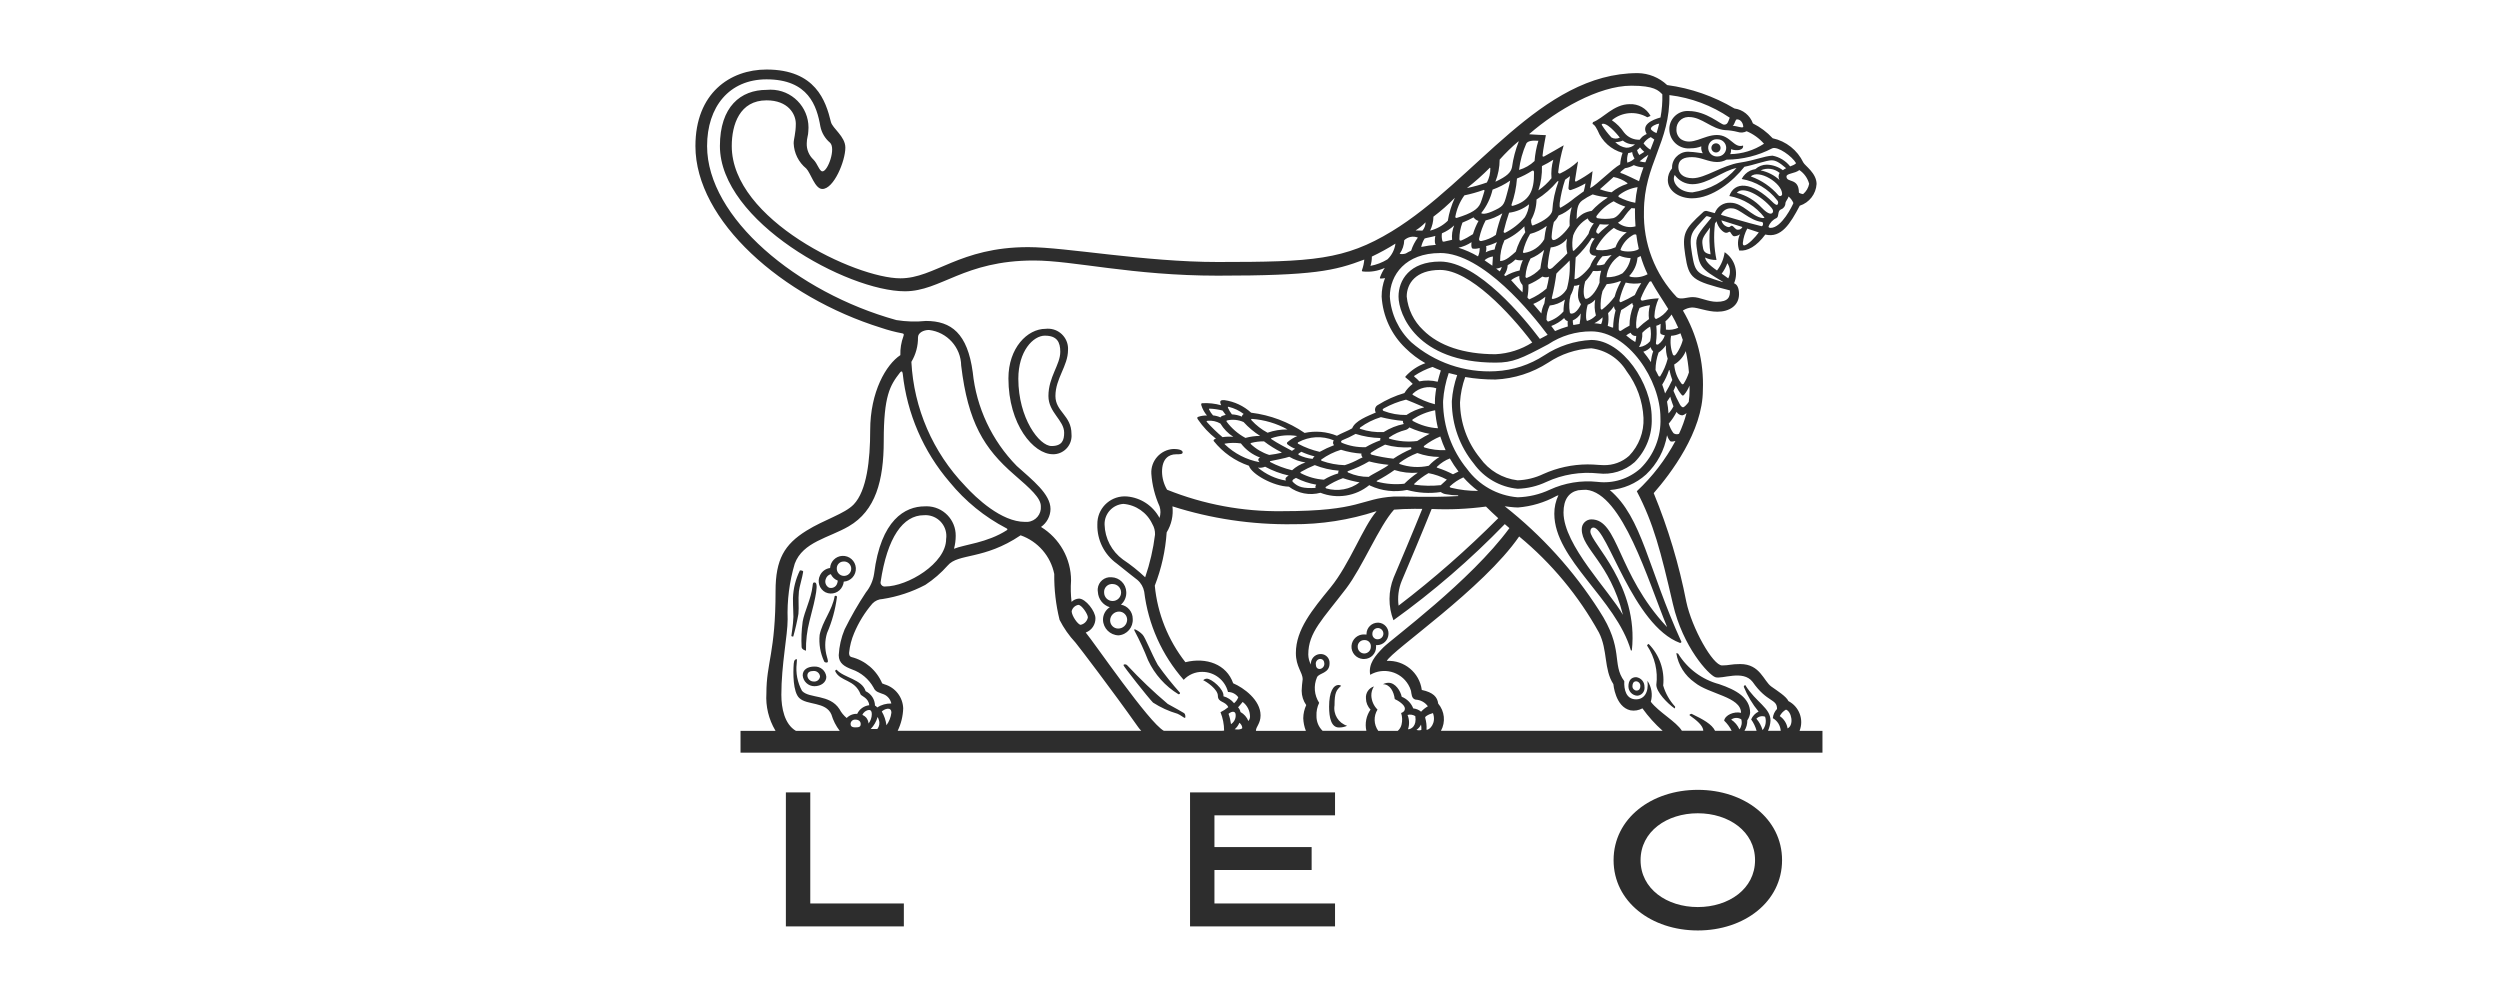 <svg xmlns="http://www.w3.org/2000/svg" id="Capa_1" viewBox="0 0 850.39 340.16"><defs><style>      .st0 {        fill: #2d2d2d;      }    </style></defs><path class="st0" d="M612.14,248.59c1.51-3.85-.13-8.21-3.8-10.11-.66-1.55-3.92-3.6-5.79-4.93-2.65-1.87-3.8-7.67-10.58-7.67-3.25,0-3.68.47-6.2.47-3.16,0-10.29-12.79-12.16-21.63-2.46-12.66-6.18-25.05-11.09-36.98,5.69-6.51,16.72-20.94,16.72-35.07.39-9.48-1.97-18.87-6.79-27.04.93-.62,2-.97,3.11-1.04,2.02,0,5.17,1.44,8.62,1.44,4.06,0,7.36-2.07,7.36-5.97,0-2.01-.59-3.31-1.68-3.7,1.59-3.84.25-8.27-3.21-10.58-.3,2.27-1.2,4.42-2.6,6.23-2.92-2.02-3.83-3.23-4.06-4.42,1.21.6,2.54.88,3.89.83-.85-4.07-1.02-8.26-.52-12.39l.52-.77c.5,2.23,2.36,3.93,3.25,3.93.7,0,.86-.36,1.22-.36s.79,1.53,1.56,1.53c.71-.02,1.39-.26,1.96-.68-.81,1.74-.9,3.72-.25,5.53,2.81.32,5.93-1.47,8.86-5.43,5.46,1.32,8.49-3.71,11.72-9.81,3.25-1.05,5.52-3.98,5.72-7.38,0-3.7-3.96-6.21-4.51-7.32-2.02-4.21-5.86-7.25-10.42-8.24-1.92-2.08-4.2-3.79-6.73-5.05-.98-2.74-3.4-4.7-6.28-5.08-7.01-4.17-14.8-6.88-22.89-7.97-2.71-2.56-6.28-4.01-10-4.06-33.08,0-55.18,36.55-83.68,53.83-16.03,9.72-26.77,10.42-59.19,10.42-24.89,0-51.65-5.06-64.47-5.06-23.41,0-31.77,10.61-43.47,10.61-15.13,0-57.37-19.87-57.37-44.99,0-7.32,2.7-15.55,11.84-15.55,7.3,0,9.95,4.63,9.95,7.95s-.73,5.17-.73,6.65c.12,3.34,1.68,6.47,4.27,8.58,1.53,1.54,2.95,6.97,5.48,6.97,3.92,0,7.83-9.52,7.83-14.07,0-3.81-4.37-6.52-4.91-8.73-1.73-7.12-5.18-17.83-21.9-17.83-12.41,0-24.19,8.03-24.19,26.03,0,25.36,29.47,51.35,63.26,61.85,2.3.78,4.66,1.4,7.05,1.85.56.1.7.26.44,1-.75,2.05-1.11,4.23-1.04,6.42-4.82,3.17-10.26,12.43-10.26,25.56,0,10.15-1.16,20.59-5.62,25.24-3.06,3.19-10.05,5.16-16.07,8.92-7.49,4.67-10.5,9.75-10.5,20.52,0,21-3.12,24.25-3.12,34.84-.28,4.39.78,8.77,3.02,12.56.03.06.06.11.09.16h-11.91v7.43h368.03v-7.43h-7.78ZM468.81,248.59c-1.53-2.14-1.63-4.99-.24-7.22-1.27-1.25-2.02-2.94-2.1-4.72-.03-1.12.28-2.22.88-3.16-1.76.56-2.89,2.27-2.71,4.1.01,1.41.57,2.76,1.56,3.77-1.46,2.1-1.98,4.72-1.42,7.23h-14.89c-1.37-1.33-2.12-3.17-2.08-5.08-.07-1.53.24-3.06.91-4.44-1.68-2.59-1.95-5.84-.74-8.67.67-1.55,4.28-1.26,4.28-4.73.11-1.65-1.13-3.08-2.78-3.19-.17-.01-.35,0-.52,0-1.83.15-3.19,1.74-3.06,3.57-.56-1.05-.86-2.22-.88-3.41,0-7.56,4.87-11.94,12.86-22.43,5.62-7.38,11.2-21.2,16.31-26.85,1.87-.16,4.2-.28,7.01-.28.89,0,1.75.01,2.6.02-2.93,7.3-7.82,18.87-9.73,23.35-1.87,4.66-1.9,9.85-.08,14.53,13.57-9.75,26.24-20.7,37.87-32.7.58.5,1.11.97,1.58,1.36-13.25,18.03-40,37.66-42.85,40.55-2.86,2.9-5.19,5.64-4.51,9.35,4.52-2.65,10.33-1.14,12.98,3.38.38.64.68,1.33.89,2.04.21,1.07.16,2.7,1.57,3.02,1.67.08,3.21.91,4.18,2.27-.86.49-1.64,1.11-2.31,1.84-.75-.64-1.69-1.03-2.67-1.12-.7-1.81-2.12-3.25-3.92-3.96-.4-1.98-2.15-4.76-4.48-4.76-.66,0-1.31.18-1.9.49,2.35,0,3.7,2.46,4.01,5.05,1.1.47,3.45,1.97,3.45,3.21,0,.76-.37,1.18-1.28,1.54.41,1.27.46,2.64.14,3.94-.19.83-.64,1.58-1.3,2.13h-6.63ZM421.57,245.86c.6.41.97,1.08,1,1.81-.39.5-1.53.57-2.59.39.71-.58,1.26-1.34,1.59-2.2ZM421.13,240.61s1.29-1.43,1.57-1.84c1.57,1.18,2.49,3.02,2.5,4.98,0,.55-.2,1.09-.56,1.5-.52-1.29-1.46-2.37-2.68-3.05-.11-.6-.4-1.16-.83-1.6ZM418.73,246.32c-.15-1.2-.43-2.38-.84-3.51,1.37-1.14,2.43-.81,2.43.37.08,1.26-.53,2.46-1.59,3.14h0ZM427.21,248.56c0-1.38,1.58-2.42,1.58-5.23,0-5.21-5.74-9.4-9.32-10.91-2.23-6.44-9.09-8.94-16.25-7.17-5.88-7.51-9.5-16.54-10.41-26.04,2.26-5.79,3.62-11.9,4.04-18.11,1.63-2.65,2.32-5.77,1.97-8.86,13.21,4.21,27.02,6.26,40.89,6.08,9.66.07,19.27-1.43,28.45-4.43l.03.1c-4.46,5.04-9.1,17.9-15.6,25.85-6.22,7.61-11.79,14.32-11.79,22.29,0,4.72,2.31,6.54,2.31,8.94-.18,1.3-.3,2.61-.34,3.92.01,1.74.55,3.43,1.55,4.85-.64,1.4-.99,2.92-1.01,4.46.05,1.47.35,2.93.89,4.3h-16.94l-.04-.03ZM389.56,196.33h-.06c-2.34-2.21-4.86-4.22-7.54-6.01-3.8-2.78-6.1-7.16-6.23-11.86-.11-3.69,2.71-6.8,6.39-7.06,4.27.34,8.03,2.95,9.84,6.83.65,1.09.98,2.35.93,3.62-.61,4.93-1.73,9.78-3.34,14.48ZM447.57,225.79c-.03-.84.59-1.56,1.43-1.65,1.09,0,1.46.78,1.49,1.62.02.91-.65,1.7-1.56,1.8-.87,0-1.36-.57-1.36-1.77ZM447.54,165.96c-4.21.23-5.97-.25-7.71-1.97-.43-.42-.25-.83,1-1.43,2.17,1.12,4.5,1.9,6.91,2.3-.31.46-.4.85-.2,1.1h0ZM437.39,163.47c-3.51-.59-6.79-2.12-9.51-4.41.83.13,1.68.02,2.45-.31,2.52,1.37,5.23,2.38,8.03,3-1.02.59-1.26.93-.98,1.72h0ZM415.12,144.06c1.1,1.83,2.61,3.38,4.4,4.53-1.22-.11-2.46-.07-3.67.11-1.91-1.61-3.7-3.35-5.37-5.21-.16-.18.05-.33.3-.36,1.51-.15,3.02.18,4.34.93h0ZM411.47,139c1.48.06,2.95.28,4.38.64l1.09,1.5c-.72.16-1.63.35-1.78.84-.8-.37-1.66-.59-2.54-.68-.54-.6-.99-1.27-1.34-2-.09-.19.01-.31.19-.31h0ZM423.01,143.56c1.65,1.81,3.54,3.4,5.62,4.71-1.69.01-3.36.25-4.99.69-2.52-1.36-4.71-3.26-6.42-5.56-.07-.13-.03-.29.09-.37,1.91-.45,3.91-.26,5.7.53h0ZM418.04,138.41c1.82.45,3.53,1.27,5.02,2.41-.35.17-.59.51-.62.9-1.08-.45-2.23-.71-3.4-.77-.53-.67-.97-1.41-1.32-2.19-.14-.4-.07-.44.33-.35h0ZM437.96,151.17c.79.62,1.67,1.12,2.6,1.49-.39.19-.75.43-1.08.7-1.99-1.09-4.96-2.58-7-3.98-.19-.13-.2-.26.04-.34,2.81-.97,5.82-1.21,8.75-.72-1.21.52-2.33,1.22-3.33,2.07-.21.17-.24.49-.06.69.02.03.05.06.08.08h0ZM435.92,153.86v.16c-1.38.32-2.78.56-4.19.73-2.35-.75-4.49-2.02-6.28-3.71-.15-.16-.03-.31.15-.37,1.42-.38,2.89-.56,4.36-.54,1.87,1.43,3.86,2.67,5.96,3.73h0ZM431.17,147.19c-2.05-1.09-3.9-2.53-5.46-4.24-.24-.29-.15-.46.16-.46,4.24.31,8.36,1.53,12.08,3.59-2.31-.03-4.6.34-6.78,1.11h0ZM416.66,150.9c1.8-.31,3.64-.33,5.44-.07,1.68,2.19,3.94,3.86,6.53,4.81-.85.35-.73,1.02-.18,1.58-4.44-.82-8.55-2.93-11.81-6.06-.12-.13-.17-.17,0-.27h0ZM432.05,157.17c-.09-.08-.09-.22-.01-.3,0,0,0,0,.01-.01,0,0,5.71-1.12,6.5-1.49,1.69,1,3.56,1.66,5.51,1.93-1.68.57-3.23,1.47-4.55,2.66-2.59-.62-5.1-1.56-7.46-2.8h0ZM453.8,151.42c-1.69.64-3.33,1.4-4.9,2.28-2.54-.58-4.99-1.49-7.28-2.72-.26-.15-.25-.39,0-.56,3.72-2.02,8.14-2.25,12.05-.65-.31.7-.37,1.14.12,1.65h0ZM488.44,83.28l-.54.07c-1.26.08-2.5.26-3.73.52l-.74.12c.22-1.02.61-1.99,1.17-2.87.92-.29,2.4-.49,3.63-.87-.13.49-.37,2.66.21,3.03ZM489.87,86.06c14.64,0,31.41,20.91,36.57,27.83l-2.64,1.4c-5.2-6.9-21.02-26.32-33.93-26.32-10.45,0-14.15,6.4-14.15,11.87v.07c0,5.82,6.06,22.44,32.98,22.44,5.88,0,8.64-1.28,17.96-6.25,4.33-2.88,9.42-4.4,14.62-4.38,12.45,0,23.53,16.47,23.53,29.46.26,6.41-2.2,12.63-6.77,17.14-4,3.57-9.34,5.24-14.66,4.59-5.56-.59-11.17.34-16.24,2.68-3.43,1.6-7.15,2.47-10.92,2.57-6.86-.57-13.14-4.09-17.2-9.65-5.21-6.38-8.08-14.35-8.15-22.59,0-.19,0-.39.01-.58.22-3.22.86-6.4,1.91-9.45l2.88.71c-.99,2.84-1.61,5.8-1.82,8.8,0,.2,0,.39,0,.59.07,7.55,2.7,14.85,7.47,20.71,3.5,4.87,8.93,7.99,14.9,8.56,3.4-.09,6.75-.89,9.83-2.35,5.5-2.52,11.58-3.51,17.6-2.88,4.49.56,9-.83,12.39-3.83,3.93-3.98,6.03-9.42,5.8-15.01v-.07c0-11.56-9.97-26.48-20.55-26.48-5.7.28-11.22,2.09-15.98,5.23-4.96,3.24-10.68,5.1-16.59,5.4-10.46.58-20.74-2.95-28.65-9.83-4.32-4.08-6.93-9.64-7.31-15.57.03-7.37,5.33-14.79,17.13-14.79h0ZM493.93,81.57s-1.64.38-2.64.6c-.46.1-.61-.06-.64-.19-.25-.85-.3-1.75-.17-2.62,1.54-.64,2.95-1.55,4.17-2.69-.64,1.55-.89,3.23-.71,4.89h0ZM500.56,82.37s-.32,1.91.37,2.2c.8.11,1.62.03,2.38-.22.05.98-.14,1.96-.55,2.85h-.02c-2.1-1.22-4.33-2.21-6.64-2.94,1.6-.34,3.11-.98,4.46-1.89h0ZM496.42,81.34c-.01-1.92.34-3.83,1.04-5.62,1.29-.52,2.55-1.11,3.78-1.78.41.59,1.01,1.02,1.69,1.21-.79,1.43-1.42,2.94-1.9,4.5-1.26.83-2.59,1.56-3.97,2.16-.52.17-.63-.16-.63-.48h0ZM524.5,56.49c1.33-.64,2.62-1.36,3.86-2.15-.58,2.04-.79,4.17-.61,6.29-1.28,1.58-2.78,2.97-4.46,4.13.9-2.66,1.3-5.46,1.21-8.27ZM529.79,61.65c.12.02.24.02.36,0-1.21,3.24-1.93,6.63-2.14,10.08-.33,1.49-2.27,3.24-6.37,4.88-.38.15-.49.09-.59-.16-.2-.53-.28-1.1-.23-1.66,1.18-2.12,1.81-4.5,1.84-6.93,2.7-1.68,5.1-3.77,7.13-6.22ZM534.41,64.61c1.71-.56,3.35-1.31,4.89-2.22-.07.73-.58,2.71-.58,2.71,0,0-.76.5-3.02,2.19-1.51,1.26-3.14,2.39-4.85,3.36-.49,0-.31-.96-.31-1.58.37-2.69.98-5.35,1.84-7.93l1.67-1.23c-.26,1.34-.44,2.69-.53,4.05-.04.35.22.67.57.71.11.01.22,0,.33-.05ZM552,47.8c1.16.96,2.66,1.41,4.16,1.28-.79.79-1.88,1.22-3,1.17-1.42-.2-2.73-.88-3.72-1.91.88.01,1.75-.17,2.56-.53h0ZM548.15,46.77c-1.23-1.31-2.34-2.75-3.29-4.27-.04-.13-.04-.41.45-.41,2.07,0,5.68,4.72,5.68,4.72-.9.46-1.97.45-2.85-.04ZM556,53.91c-.69.67-1.54,1.16-2.47,1.41-.17-1.1-.05-2.22.33-3.26.46-.04.91-.15,1.34-.33.09.78.36,1.53.8,2.18ZM555.76,56.18c1.04.45,2.15.7,3.28.75-.56,1.52-1.07,3.08-1.52,4.71-.17-.05-4.87-2.44-6.16-2.77-.27-.07-.16-.35-.1-.43.09-.12,1.49-1.22,1.49-1.22,1.06-.17,2.08-.52,3.01-1.05h0ZM562.72,47.47c-.42,1.17-.87,2.32-1.33,3.46-.9-.57-1.69-1.3-2.33-2.15.6-.93,1.46-1.67,2.46-2.14.24.14.81.53,1.2.82h0ZM561.55,43.79c0-.82,1.91-1.66,2.83-1.74-.27,1.1-.57,2.17-.9,3.22-.58-.18-1.93-.95-1.93-1.48h0ZM560.7,52.66c-.35.85-.68,1.7-1.02,2.55-.67-.03-1.32-.15-1.96-.35.95-.79,1.94-1.53,2.98-2.21h0ZM559.31,51.66c-.47.31-1.01.6-1.69,1.07-.37-.49-.63-1.06-.76-1.67.39-.24.73-.56.99-.93.44.55.93,1.07,1.46,1.53h0ZM563.41,110.81c.53-.12,1.02-.35,1.46-.67,0,.91-.06,1.67-.13,2.47-.06.75.1.98.44,1.13.36.15.74.26,1.13.33-.39,1.25-1.18,2.34-2.26,3.09-.53.24-.91-.09-.75-.74.26-1.86.29-3.74.1-5.6h0ZM564.19,119.91c.96-.67,1.81-1.5,2.48-2.46-.07,1.55.13,3.1.61,4.57-.55,2.13-1.42,4.16-2.58,6.02-.17.05-.35.02-.5-.08-.33-.71-.69-1.41-1.06-2.1,0-2.03.35-4.05,1.04-5.96h0ZM567.71,125.86h.16c.24,1.15.56,2.28.97,3.39-.73,1.57-1.55,3.1-2.45,4.58-.28-1-.61-2-.98-2.99.97-1.56,1.75-3.23,2.31-4.98h0ZM568.15,134.93c.22,1.03,1.09,3.29,1.09,3.29-.44.88-1.01,1.7-1.69,2.42-.08-1.35-.25-2.7-.5-4.02.27-.45.79-1.18,1.1-1.69h0ZM569,120.5c-.74-2-.94-4.17-.58-6.27,1.11-.07,2.2-.36,3.21-.85.28.72.53,1.45.78,2.23-.41,1.99-2.24,5.31-2.85,5.31-.26.02-.5-.16-.56-.41h0ZM566.68,112.14c.02-.95-.04-1.9-.18-2.84.8-.67,1.51-1.45,2.09-2.32.84,1.46,1.6,2.97,2.27,4.51-1.31.6-2.76.82-4.18.64h0ZM563.39,108.49c-.51,0-.63-.63-.63-.95.09-2.1.59-4.16,1.48-6.06-1.83.07-3.65.32-5.43.76-.3.09-.61-.07-.7-.37-.03-.11-.03-.22,0-.33.78-2.01,1.77-3.92,2.96-5.71l.57-.17c1.83,3.34,3.89,6.26,5.83,9.45-1.01,1.5-2.43,2.68-4.09,3.39h0ZM547,106.51c.77-.71,1.45-1.51,2.04-2.38-.02.52.17,1.02.52,1.41-.51,1.92-.8,3.89-.85,5.88-.11,0-.21,0-.3,0-.5-.21-1.01-.4-1.53-.57.3-1.43.35-2.89.13-4.34h0ZM549.23,100.92c-1.19,1.61-2.58,3.05-4.16,4.29-.45.3-.6-.15-.6-.46-.09-1.94.12-3.88.64-5.75l1.42-2.35c1.6-.11,3.17-.47,4.66-1.06l.15.2c-.92,1.61-1.63,3.33-2.11,5.12h0ZM534.5,106.69c-.25,0-.46-.18-.51-.43-.34-1.91-.26-3.88.24-5.75.57-1.04.98-2.15,1.22-3.3.62.01,1.24-.12,1.81-.37-.31,1.17-.48,2.37-.5,3.58,0,1.11.36,2.19,1.01,3.08,0,0-1.32,3.19-3.28,3.19h0ZM537.7,106.62c-.04,1.2-.17,2.39-.39,3.57-.73.1-1.44.22-2.13.37-.14-.51-.2-1.04-.19-1.57,1.14-.48,2.09-1.32,2.71-2.38h0ZM520.28,101.8h-.17c-.18-.2-.36-.39-.55-.59.27-1.45.38-2.92.35-4.4,1.69-.72,3.29-1.64,4.75-2.74.71.33,1.52.35,2.24.05-.2,1.36-.48,2.71-.84,4.04-1.73,1.5-3.68,2.72-5.78,3.63ZM525.66,100.94l-.34,2.27c-.55,1.07-.89,2.22-1.02,3.41-.85-1.03-1.77-2.11-2.76-3.23,1.49-.61,2.88-1.44,4.13-2.46ZM520.62,87.94c1.71-.7,3.28-1.69,4.64-2.94-.58,2.09-1.01,4.22-1.3,6.37-1.28,1.39-2.85,2.48-4.61,3.17-.24,0-.45-.19-.45-.44,0-.01,0-.03,0-.04.13-2.14.72-4.23,1.72-6.13ZM518.45,86.04c-.42,0-.44-.19-.39-.44.47-2.13,1.29-4.16,2.42-6.03,2.05-.52,3.97-1.45,5.65-2.72-.41,1.49-.69,3.01-.84,4.55-1.45,2.51-3.97,4.22-6.85,4.64ZM533.14,86.16c-1.53,1.69-2.97,2.87-4.29,4.18-.5.49-1.06,1.16-1.76,1.16-.54,0-.63-.66-.63-.99.17-2.14.51-4.26,1.02-6.34,2.19-.21,4.19-1.28,5.57-2.99-.35,1.65-.32,3.35.09,4.98h0ZM527.15,103.93c1.87-.2,3.66-.9,5.18-2.02-.34,1.31-.51,2.66-.49,4.02-1.41,1.63-3.25,2.84-5.31,3.48-.16-.2-.32-.41-.49-.63,0-1.68.37-3.34,1.11-4.85h0ZM532.06,108.19c.22.51.67.89,1.2,1.04-.03.6-.02,1.21.05,1.81-1.48.43-2.94.95-4.35,1.57-.37-.5-.8-1.08-1.29-1.72,1.62-.61,3.11-1.52,4.38-2.69h0ZM532.98,98.22c-.98,1.79-2.69,3.06-4.69,3.47-.22,0-.44.02-.44-.32.67-2.74,1.19-5.51,1.56-8.3.95-1.1,3.39-3.2,4.5-4.46.23,3.23-.08,6.48-.93,9.61h0ZM535.16,79.99c.93-2.41,2.67-4.43,4.93-5.7.3.92,1.11,1.58,2.07,1.68-.86,1.05-1.49,2.28-1.83,3.6-1.4,2.06-3.03,3.95-4.86,5.64-.24.21-.45.07-.48-.11-.27-1.7-.21-3.43.16-5.11h0ZM535.73,94.94h-.16l.4-7.34c2.13-1.99,3.99-4.24,5.53-6.71.28.19.62.27.96.21-.97,1.18-1.58,2.61-1.76,4.12,0,1.27.91,1.74,2.3,1.84-.93,1.04-1.65,2.25-2.12,3.57-1.43,2-3.97,4.26-5.15,4.32h0ZM550.89,86.99c1.2.49,2.48.77,3.78.81-.35,1.99-1.33,3.81-2.8,5.2-1.65.92-3.52,1.36-5.41,1.3.27-2.99,1.91-5.69,4.43-7.31h0ZM545.71,89.89c-.84.31-1.75.41-2.64.3.48-1.13,1.16-2.15,2.03-3.02,1.05-.03,2.1-.17,3.12-.42-.96.94-1.81,2-2.52,3.15h0ZM551.21,84.94c.83-2.24,2.47-4.09,4.6-5.18.5-.08.66-.03.8.14.2,1.61.48,3.21.84,4.8-1.68,1.3-6.24.88-6.24.24h0ZM556.15,72.39c-.02.65,0,1.3.03,1.95.04.92.09,1.8.15,2.66-2.07.58-4.3.12-5.98-1.23.98-.59,1.8-1.41,2.39-2.39.65-.93,1.39-1.79,2.21-2.58l1.21.09c0,.34-.02.67-.02,1.02,0,.16.01.32.01.48h0ZM556.25,68.98c-1.94-.35-3.82-1.01-5.57-1.93-.32-.23-.16-.49.1-.72,1.82-1.42,3.97-2.33,6.25-2.67-.38,1.75-.64,3.53-.78,5.32h0ZM552.88,70.28c-1.26,1.26-2.41,3.41-4.08,3.92-1.79.34-3.63.34-5.42.02-.27-.07-.44-.34-.37-.61.02-.08.06-.16.12-.22,1.51-2.07,3.48-3.76,5.76-4.93,1.25.78,2.59,1.4,4,1.83h0ZM544.18,76.27c1.05.13,2.11.16,3.17.08-.48.54-2.09,1.56-3.62,3.19-1.58-.48-.39-1.73.45-3.27ZM548.94,77.51c1.3.9,2.83,1.42,4.41,1.51-1.77,1.27-3.11,3.05-3.83,5.1-1.87.83-3.92,1.16-5.96.95-.36,0-.81-.17-.65-.6,1.45-2.75,3.52-5.13,6.04-6.96ZM539.21,95.73c1.03-1.07,1.92-2.27,2.66-3.56.93.09,1.87.06,2.79-.08-.41,1.32-.61,2.7-.57,4.08-1.28,3.48-3.54,5.5-4.64,5.5-.6,0-1.21-2.39-.24-5.95ZM540.07,103.65c.98-.34,1.86-.94,2.54-1.73-.32,1.79-.23,3.62.25,5.37-.81.87-1.83,1.52-2.97,1.87-.52,0-.56-3.08.18-5.51h0ZM545.12,107.93c.02.8-.15,1.59-.49,2.32-.76-.15-1.53-.25-2.3-.3,1.03-.52,1.97-1.21,2.79-2.02ZM554.69,113.18c.3.76,1.08,1.21,1.89,1.09-.02.7-.13,1.4-.33,2.07-.46-.27-.91-.56-1.36-.87-.56-.48-1.14-.94-1.74-1.37.47-.38.99-.69,1.54-.93ZM551.39,112.51c-.29.13-.63,0-.75-.3-.04-.1-.06-.2-.04-.31-.07-2.18.22-4.35.85-6.44,1.19-.63,2.47-1.56,3.81-2.42-.02.35.11.69.35.95-.88,2.15-1.33,4.46-1.32,6.78-1,.51-1.97,1.09-2.89,1.72h0ZM556.09,100.36c-1.53.92-3.12,1.73-4.76,2.44-.28,0-.48-.17-.48-.64.47-2.09,1.19-4.11,2.14-6.04,1.73.41,3.53.47,5.28.17-.84,1.29-1.57,2.65-2.18,4.06ZM557.71,104.75c1.13-.48,2.33-.79,3.55-.94-.44,1.53-.56,3.14-.35,4.73-1.33.94-2.59,1.98-3.77,3.11-.3.31-.56-.03-.56-.35-.16-2.24.23-4.49,1.12-6.55h0ZM558.63,113.2c.75-.79,1.6-1.47,2.53-2.03h.16c.35,1.61.34,3.28-.03,4.89-.9,1.07-2.15,1.78-3.53,1.98l-.21-.02c.82-1.46,1.2-3.14,1.08-4.81h0ZM561.5,118.08c.11.55.41,1.05.84,1.42-.42,1.18-.68,2.41-.76,3.65-.03-.02-.06-.05-.08-.08-.78-1.19-1.62-2.33-2.52-3.43.97-.29,1.84-.83,2.53-1.57h0ZM555.22,94.26c-.85-.1-1.04-.38-1.04-.38,1.64-1.68,2.64-3.89,2.82-6.24l1.07-.55c.62,2.13,1.41,4.2,2.37,6.2-1.6.86-3.42,1.19-5.21.96h0ZM553.57,62.27s.12.24-.18.31c-1.89.61-3.66,1.58-5.2,2.83-1.36-.18-2.7-.53-3.97-1.05,1.46-1.35,3.48-3.02,4.64-4.15,1.71.32,3.32,1.02,4.71,2.06ZM546.75,67.11l.04.15c-1.98,1.24-3.78,2.74-5.36,4.47-1,.15-1.97.46-2.87.93-.85.51-1.61,1.15-2.27,1.89.09-2.94.17-5.09,1.89-6.34,1.13-.8,2.32-1.5,3.57-2.08,1.63.5,3.3.83,5,.98h0ZM534.65,70.45c-.61,2.05-.85,4.2-.72,6.34-.93,1.67-4.02,4.87-5.48,4.87-.53,0-.67-.57-.65-1.26.1-1.64.35-3.27.75-4.87.67-.64,1.22-1.39,1.62-2.23,1.67-.64,3.2-1.61,4.49-2.85h0ZM514.6,70.01c-.29.08-.48-.04-.47-.32,1.02-2.89,1.65-5.91,1.88-8.97,1.81-.7,3.54-1.59,5.17-2.65.47-.15.61.05.63.63.09,6.35-1.71,9.77-7.2,11.31h0ZM520.13,69.48c-.13,1.56-.62,3.07-1.43,4.41-1.88,2.21-4.18,4.02-6.77,5.32-.38,0-.51-.23-.44-.56.5-2.13,1.11-4.23,1.83-6.29,2.49-.31,4.85-1.31,6.81-2.88h0ZM511.74,81.72c2.55-1.12,4.85-2.73,6.78-4.75,0,.68.11,1.36.32,2.02-1.45,2-2.54,4.24-3.23,6.61-1.37,1.18-3.37,3.2-5.34,3.2-.03-2.44.47-4.86,1.48-7.08ZM517.89,96.95c.13.83.12,1.67-.01,2.49-.5-.51-1-1.02-1.52-1.53l-2.35-2.61c.84-.64,1.78-1.12,2.79-1.44-.09,1.14.31,2.26,1.09,3.09ZM516.91,92c-1.72.37-3.36,1.02-4.87,1.91l-.41-.35c.74-.98,1.17-2.15,1.22-3.38.97-.49,1.86-1.14,2.63-1.91.81.29,1.68.36,2.53.21-.52,1.12-.89,2.31-1.1,3.53ZM505.38,85.8c.23-.67.28-1.4.13-2.09,1.27-.31,2.51-.76,3.68-1.35-.38.8-.65,1.65-.8,2.52-1.05.14-2.06.45-3.01.93ZM507.83,87.23l-.2,3.15c-.84-.61-1.69-1.2-2.55-1.76-.03-.04-.05-.09-.06-.14.8-.68,1.78-1.11,2.82-1.24ZM510.85,90.79c-.14.55-.37,1.07-.71,1.53-.41-.33-.82-.65-1.22-.96.67-.05,1.33-.24,1.92-.56h0ZM508.82,79.9c-1.46,1.03-3.13,1.74-4.89,2.08-.53.09-1-.15-.74-1.08.46-2.06,1.18-4.05,2.15-5.92,2.02-.48,3.94-1.29,5.68-2.41-.93,2.38-1.67,4.84-2.2,7.34h0ZM521.2,116.51c-3.75,2.39-8.06,3.76-12.5,3.98-10.73,0-19.24-2.84-24.61-8.22-3.19-3-5.17-7.07-5.59-11.43.03-4.37,3.03-9.02,11.37-9.02,10.02,0,23.6,14.48,31.33,24.69h0ZM552.04,209.09h-.03c-4.55-8.07-20.17-23.65-20.17-34.77,0-4.47,1.87-6.88,4.97-7.55.91-.1,1.82-.16,2.74-.17,12.35,1.18,20.98,30.76,27.47,46.55.02.05-.05.05-.07.04-16.91-18.08-16.43-36.52-25.65-36.52-1.81.02-3.27,1.51-3.25,3.32,0,.04,0,.07,0,.11,0,6.55,9.48,11.22,13.99,29h0ZM486.3,147.57s-1.15.61-1.68.89-2.55,1.55-2.55,1.55c-3.16.4-6.37.13-9.43-.78-.24-.09-.27-.26-.13-.42,1.72-1.21,3.65-2.09,5.69-2.59.48-.14.9-.44,1.2-.83,2.19,1.02,4.51,1.76,6.9,2.18ZM480.53,142.65c2.32-1.53,4.91-2.58,7.64-3.1.15,2.06.47,4.11.96,6.12-2.99-.17-5.9-1.01-8.52-2.46-.17-.07-.24-.27-.17-.44.02-.05.05-.09.09-.12ZM480.01,152.12c-.01.2.02.4.1.58-2.15.91-4.21,2.02-6.14,3.32-2.49-.27-4.95-.72-7.37-1.35-.42-.15-.55-.39-.22-.7,1.51-1.03,3.11-1.94,4.76-2.73,2.88.82,5.89,1.12,8.87.88h0ZM476.05,157.45c1.85-1.39,3.89-2.52,6.06-3.35,2.42.87,4.96,1.32,7.53,1.33-1.34.83-2.57,1.84-3.64,3-3.3.73-6.73.52-9.91-.6-.11-.05-.16-.18-.11-.29.02-.04.05-.07.08-.1ZM484.57,152.23c-.4-.19-.31-.43-.06-.63,1.66-1.27,3.48-2.32,5.41-3.13.51,1.59,1.11,3.14,1.81,4.65-2.42.1-4.84-.2-7.16-.89ZM496.63,136.9c.17-2.95.77-5.87,1.77-8.65,3.4.58,6.85.86,10.3.85,6.38-.3,12.56-2.28,17.92-5.74,4.36-2.91,9.42-4.6,14.65-4.89,4.98.61,9.41,3.47,12.01,7.77,3.48,4.61,5.49,10.16,5.76,15.92.21,4.79-1.56,9.45-4.89,12.89-2.39,2.14-5.52,3.27-8.72,3.17-.51,0-1.02-.02-1.55-.07-1.33-.12-2.65-.18-3.9-.18-5.17.03-10.27,1.13-14.98,3.25-2.75,1.32-5.74,2.06-8.79,2.16-5.12-.61-9.75-3.35-12.74-7.54-4.37-5.35-6.78-12.03-6.84-18.94h0ZM490.11,126.02c-.37,1.16-.75,2.46-1.08,3.83-2.04-.5-4.18-.55-6.24-.13-.47-.54-.99-1.02-1.56-1.46-.33-.27-.21-.36-.09-.46,1.91-1.26,3.97-2.27,6.14-2.99.92.43,1.86.84,2.83,1.21ZM488.56,132.06c-.16.9-.29,1.81-.37,2.71-.03.27-.05.54-.07.81,0,.11,0,.22,0,.32-.02.36-.03.72-.03,1.07,0,.18.01.36.01.54-2.59-.66-5.06-1.7-7.35-3.08-.31-.14-.38-.27-.13-.55,2.12-2.01,5.16-2.71,7.94-1.81ZM484.33,138.47l.03.12c-2.12.5-4.14,1.37-5.96,2.57-2.66.04-5.31-.43-7.8-1.39-.28-.13-.5-.57.16-.89,2.36-1.3,4.89-2.29,7.51-2.94,1.65.65,3.55,1.44,6.05,2.53ZM477.23,143.18c-.06.38.05.76.3,1.04-2.44.49-4.77,1.42-6.87,2.75-2.68.14-5.37-.22-7.92-1.07-.24-.08-.31-.13-.04-.51,2.12-1.56,4.5-2.74,7.02-3.5,2.46.62,4.97,1.05,7.5,1.28ZM469.59,149c-.13.24-.15.53-.06.78-1.74.62-3.41,1.4-5,2.33-2.79.09-5.56-.42-8.13-1.51-.33-.25-.33-.58.15-.83,1.57-.63,3.09-1.36,4.57-2.18,2.74.88,5.59,1.36,8.47,1.41h0ZM463.15,154.3c-.24.39.09.99.35,1.28l-1,.46c-1.61.9-3.3,1.64-5.06,2.19-2.66-.07-5.3-.57-7.81-1.46-.29-.11-.29-.37-.16-.48,2.03-1.46,4.28-2.57,6.67-3.3,2.28.72,4.63,1.16,7.02,1.31h0ZM447.16,155.23c-.29.23-.53.52-.68.86-1.65-.15-3.25-.61-4.72-1.35-.13-.1-.16-.28-.06-.41.02-.02.04-.05.06-.06l.89-.6c1.45.66,2.96,1.19,4.51,1.57h0ZM442.49,160.97c-.12-.04-.19-.18-.14-.3.02-.05.05-.09.1-.12,1.54-.89,3.13-1.67,4.78-2.34,2.6,1.04,5.35,1.67,8.15,1.89-.17.28-.23.61-.18.93-1.71.49-3.35,1.21-4.87,2.14-2.74-.18-5.4-.93-7.83-2.2h0ZM450.99,165.61c1.81-1.22,3.77-2.22,5.82-2.96,1.84.63,3.74,1.11,5.66,1.44-3.24,2.41-7.42,3.17-11.31,2.06-.32-.16-.33-.38-.17-.54ZM458.68,160.79c-.42-.18-.4-.48-.08-.57,2.47-.85,4.84-1.94,7.09-3.27,2.19.57,4.42.96,6.67,1.16-1.13,1.11-5.86,3.3-6.78,4.1-2.37.03-4.73-.46-6.89-1.43h0ZM468.44,163.5c2.05-1.07,4.02-2.28,5.9-3.62,2.56.82,5.26,1.13,7.94.91-1.64,1.1-3.18,2.36-4.58,3.75-3.09.34-6.23.11-9.24-.69-.22-.06-.27-.22-.03-.35h0ZM481.06,164.58c1.46-1.41,3.08-2.63,4.85-3.64,2.18.41,4.29,1.15,6.25,2.2l-2.07,1.89c-2.95.31-5.93.26-8.87-.15-.21-.05-.26-.17-.16-.31h0ZM488.91,159.11c-.26-.07-.27-.19-.01-.43,1.23-1.19,2.68-2.12,4.27-2.74.88,1.55,1.87,3.03,2.95,4.45-.62.28-1.88.94-1.88.94-1.71-.89-3.49-1.63-5.33-2.22h0ZM493.19,165.42c1.35-1.26,2.89-2.28,4.58-3.04,1.5,1.7,3.18,3.25,5,4.61-3.07.01-6.13-.34-9.12-1.06-.49-.12-.63-.33-.45-.52h0ZM505.47,172.32c1.16,1.17,2.67,2.59,4.17,3.95-10.62,10.66-21.94,20.6-33.9,29.74-.39-2.85-.03-5.75,1.06-8.41,2.01-4.71,7.3-17.25,10.18-24.47,6.18.28,12.37,0,18.5-.82h0ZM484.79,244.14c-.05-.24.11-.4.38-.58.69-.46,1.46-.79,2.26-1,1.23,3.41-1.15,5.79-2.19,5.69.09-1.38-.07-2.77-.46-4.11h0ZM483.48,248.3c-.54.17-1.12.16-1.66-.03.67-.45,1.21-1.07,1.55-1.81.12.6.16,1.22.11,1.84h0ZM478.78,243.19c.9-.24,1.85-.09,2.64.4.56,3.36-1.4,4.52-2.48,4.47.53-1.59.48-3.31-.16-4.87h0ZM489.21,239.33c-.27-2.22-1.66-3.8-5.58-4.64-.78-5.89-5.96-10.2-11.9-9.88,1.67-3.48,32.82-24.6,45.02-42.33,11.03,9.1,20.24,20.2,27.15,32.71,3.03,5.97,1.6,12.48,4.9,17.53,0,0,.62,7.7,5.78,8.9,1.4.26,2.85.02,4.1-.67,2,2.79,4.3,5.35,6.87,7.63h-75.4c1.64-2.98,1.26-6.67-.95-9.26h0ZM588.86,244.79c.44-.34.98-.54,1.54-.58.67-.05,1.35.12,1.91.49.34,1.17.1,2.44-.63,3.41-.59-1.36-1.57-2.52-2.82-3.33h0ZM599.55,248.36c-.41-1.44-1.13-2.77-2.11-3.9.77-.79,1.93-1.05,2.97-.67.51,1.57.19,3.29-.86,4.56h0ZM607.52,241.38c1.89.67,2.8,5.25.54,6.4-.27-1.71-1.23-3.23-2.66-4.2.48-.93,1.21-1.7,2.12-2.21h0ZM556.77,167.11c5.7,10.93,8.11,20.28,12.3,38.43,3.37,14.55,12.12,23.98,14.38,24.8s9.43-2.65,12.72,1.62c4.95,7.12,8.3,5.63,8.3,9.19-.82.85-1.33,1.96-1.43,3.14,1.56.89,2.57,2.51,2.68,4.3h-4.32c.49-1.09.78-2.26.85-3.46,0-4.36-4.84-6.09-8.62-12.13-.24.11-.42.33-.49.59,1.25,3.06,2.95,5.91,5.05,8.46-1.14.56-2.04,1.51-2.53,2.67.84,1.17,1.47,2.48,1.85,3.86h-4.12c.65-1.07.99-2.3.97-3.56.52-.75.85-1.62.96-2.52,0-5.18-4.75-7.81-10.55-9.78-5.8-1.54-10.79-5.25-13.94-10.37-.19-.1-.41-.16-.63-.16.65,4.03,2.91,7.62,6.25,9.96,4.83,3.97,15.77,4.86,15.77,10.32-2.42-.56-5.43.77-5.74,2.66,1.04.99,1.91,2.16,2.55,3.45h-5.65c-1.04-2.22-4.02-3.86-7.98-5.77-.31,0-.93.32-.63.53,2.3,1.64,4.6,3.49,4.6,5.23h0s-7.27,0-7.27,0c-1.88-3.08-7.89-6.34-10.57-9.86.69-2.42.27-5.03-1.14-7.12.51,4.05-1.22,6.3-3.87,6.3-3.41,0-4.15-3.34-4.01-6.19-4.41-5.91.08-10.83-8.54-24.01-8.65-13.54-19.51-25.54-32.14-35.48,0,0,3.01.42,4.5.42,4.59-.37,9.05-1.7,13.08-3.91.24-.09.47-.18.7-.27-.94,1.97-1.42,4.13-1.4,6.31,0,15.57,20.96,28.98,26.04,46.48l.33.03c2.44-22.22-14.11-36.71-14.11-40.47,0-.85.41-1.35,1.04-1.35,4.73,0,13.38,33.34,29.5,39.27.19-.05.35-.17.46-.33-11.51-25.23-13.29-42.26-24.39-51.69,4.59-.35,8.94-2.22,12.35-5.31,3.76-3.56,6.26-8.24,7.13-13.35.2.74.56,1.43,1.07,2.01.47.35,1.25.06,1.78-.06-3.4,6.38-7.83,12.15-13.12,17.08ZM571.13,147.56c-.63.28-1.36.19-1.9-.23-.72-.98-1.26-2.08-1.6-3.24,1.05-1.21,1.94-2.55,2.67-3.98.41.68,1.13,1.12,1.92,1.18.54-.13,1.04-.4,1.46-.77-.64,2.42-1.49,4.78-2.55,7.04ZM574.72,132.66c0,1.35-.1,2.7-.28,4.04-.64.93-1.58,1.84-1.91,1.84-.49,0-.9-.6-1.14-1.02-.81-1.48-1.53-3.01-2.16-4.58.16-.31.6-1.3.76-1.79.53,1.08,1.17,2.1,1.93,3.04.43.45.55.54.98.05.76-.93,1.36-1.97,1.8-3.08.01.49.01.99.01,1.5h0ZM573.43,119.44c.52,2.38.88,4.79,1.07,7.22-.43,1.39-1.04,2.71-1.83,3.93-.33.32-.62.04-.88-.35-1.34-1.82-2.14-3.99-2.3-6.25,1.77-1.05,3.15-2.65,3.94-4.55h0ZM587.56,89.52c1.06,1.53,1.18,3.53.31,5.17-.59-.39-1.78-1.26-2.22-1.61.81-1.08,1.46-2.28,1.91-3.56h0ZM579.35,84.62c-.61-3.29-.51-3.36,2.34-7.24-.34,3.04-.29,6.11.16,9.14-.96-.21-2.23-.49-2.49-1.9ZM577.09,83.87c.91,7.16,1.48,7.48,8.92,11.97.03.02.03.05.02.08-.01.02-.04.03-.07.02-9.03-2.84-9.32-3.19-10.39-9.45-1.25-7.31-.09-7.5,4.68-12.77.17-.19.29-.24.72-.12.47.14.63.22,1.22.38-4.66,5.56-5.51,6.64-5.1,9.88h0ZM591.11,78.15c-.86,0-1.43-1.36-2.06-1.36-.56,0-.49.86-1.8.25-.87-.38-1.5-1.16-1.71-2.09,1.46.47,5.87,1.88,7.16,2.27-.29.61-.93.98-1.61.92h0ZM593.27,83.47c-.37,0-.43-.34-.43-.85.17-1.71.68-3.36,1.5-4.86.77.26,2.66.88,3.93,1.3-1.09,1.52-3.75,4.41-5,4.41h0ZM599.22,76.95c-4.49-1.06-13.16-3.69-13.82-3.86.61-1.52,2.19-2.43,3.81-2.21,2.45,0,5.87,4.1,10.01,4.61.38.05.49.29.49.68,0,.42-.25.83-.49.77h0ZM602.28,77.52c-.51,0-.8-.26-.68-.51.47-1.27,1.44-2.29,2.69-2.83,1.01-.6.18-2.48,1.6-2.99.85-.32,1.42-1.13,1.43-2.04.06-.73.92-1.53,1.07-2.31.72.6,1.29,1.36,1.65,2.23-.31.82-3.98,8.45-7.76,8.45h0ZM599.27,70.68c-2.28-2.47-5.23-4.24-8.48-5.09,2.02-2.51,8.26.92,11.84,5.15.65.77.59,1.36.26,1.69-.95.95-2.98-1.1-3.62-1.76h0ZM605.39,61.3c-1.82-1.69-4.07-2.85-6.51-3.34,2.15-.99,4.68-.65,6.49.87-.51.75-.5,1.73.02,2.48h0ZM606.21,65.99c0,.39-.31.71-.71.71-.21,0-.4-.09-.54-.24-2.53-2.93-5.77-5.15-9.41-6.44,2.62-2.59,10.65,2.21,10.65,5.98h0ZM615.4,62.51c-.26,1.38-.99,2.63-2.08,3.52-.5-.05-.98-.22-1.41-.48,0-5.23-4.23-3.23-4.23-5.51,0-1.08,2.8-.96,4.39-2.19,1.63,1.11,2.81,2.76,3.32,4.67ZM602.82,50.46c1.92-.81,6.82,2.75,8.11,5.03-.3.52-1.44.87-2,1.11-1.5-1.9-3.63-3.2-6.01-3.65-2.99.15-5.6,1.53-11.15,2.38-5.89.9-11.73,5.29-16,5.29-3.29,0-4.87-1.66-4.87-3.74,0-2.79,2.09-3.43,4.69-3.43,2.99,0,5.54,1.66,8.41,1.66,1.15.03,2.28-.25,3.29-.8,5.41-.03,10.73-1.35,15.53-3.85ZM590.68,57.15c-3.85,4.46-9.17,7.4-14.99,8.29-4.64,0-7.26-3.62-6.02-5.93,1.37,1.97,3.62,3.15,6.02,3.15,5.19,0,10.56-4.68,14.99-5.52ZM581.06,50.33c-.06-1.58,1.17-2.91,2.75-2.97.15,0,.29,0,.44.02,1.61,0,2.93,1.3,2.93,2.91s-1.3,2.93-2.91,2.93h0c-1.63.14-3.06-1.06-3.2-2.69,0-.07,0-.14-.01-.2ZM600.03,48.89c-3.42,2.25-7.4,3.47-11.49,3.54.24-.52.34-1.09.27-1.66,2.14.69,4.39.29,4.1-1.26-3.14,1.02-4.26-3.59-8.87-3.59s-8.46,3.84-12.23,1.45c-1.03-.79-1.61-2.02-1.56-3.32-.09-2.25,1.66-4.15,3.91-4.24.13,0,.26,0,.38,0,4.33,0,7.65,4.09,12.24,4.45,1.45.05,2.88.26,4.28.62,1.01.35,2.13.26,3.07-.24,2.26.95,4.28,2.4,5.9,4.25ZM590.58,40.67c.98-.31,2.33.67,2.41,2.52-.48.47-1.93-.32-3.62-.4.59-.31.79-1.61,1.22-2.12ZM567.88,32.35c7.35.89,14.38,3.52,20.5,7.69-.68,1.88-.9,2.36-1.97,2.36s-6.01-4.63-12-4.63c-3.4-.23-6.34,2.35-6.57,5.75-.01.22-.02.44,0,.66.12,3.6,3.13,6.43,6.73,6.31.19,0,.37-.02.55-.04,1.23.01,2.45-.22,3.6-.67-.13.82.05,1.66.49,2.36-1.18-.12-3.11-.48-4.29-.48-2.98-.41-5.73,1.68-6.13,4.66-.04.32-.06.65-.04.97-.93,1.1-1.44,2.49-1.43,3.93,0,3.92,4.12,6.24,8.21,6.24,7.02,0,13.97-5.82,17.84-10.73,3.16-.6,7.49-2.2,9.22-2.2,1.49,0,2.68.74,4.97,2.69-.39.19-.75.41-1.1.67-1.58-1.17-3.49-1.82-5.46-1.88-1.44,0-2.83.55-3.9,1.52-.6.1-1.18.27-1.74.51-1.26.6-2.29,1.61-2.92,2.85,4.78.81,9.08,3.37,12.06,7.2.41.38.48,1.01.16,1.47-.17.26-.53.19-1.29-.44-7.72-7.74-13.48-7.28-15.12-2.44,4.75.87,9.01,3.48,11.94,7.32,0,.14-.35.21-.61.18-3.79-.48-6.71-5.21-10.9-5.21-2.38-.17-4.58,1.28-5.38,3.53-.72-.2-1.74-.47-2.44-.66-.6-.24-1.28-.05-1.68.46-6.26,5.68-7.04,7.22-5.94,14.45,1.23,8.1,2.26,8.75,15.2,12.03.12,2.2-.51,3.88-4.45,3.88-3.1,0-5.72-1.6-8.2-1.6-1.87,0-4.15,1.01-5.39.06-7.47-7.86-11.5-18.37-11.2-29.21,0-16.07,8.95-23.45,8.66-39.56ZM520.26,45.52c9.22-8.01,23.5-16.37,34.64-16.37,7.88,0,9.25,1.65,10.55,2.93.07,2.64-.14,5.28-.62,7.88-2.95.83-6.62,2.46-4.69,5.62-.48.23-.94.5-1.37.81-.38.34-.72.72-1.02,1.14-2.07.08-4.05-.84-5.32-2.47-1.11-1.64-2.52-3.05-4.15-4.17,3.42-2.82,8.23-3.22,12.07-.99.31-.15.65-.29,1.1-.47-1.41-2.59-4.18-4.15-7.13-4-5.4,0-9.06,4.89-12.43,6.1-.12.19-.18.41-.17.63.95.48,1.26,1.43,1.73,2.22,1.48,3.73,4.61,6.54,8.48,7.61-.45,1.27-.73,2.59-.82,3.94-2.77,1.54-7.83,6.88-10.23,8.09.39-1.91.67-3.84.84-5.79-1.77,1.3-3.64,2.47-5.58,3.51-.23.09-.43-.1-.39-.44.16-1.23,1.04-6.41,1.04-6.41-1.8,1.67-3.85,3.05-6.07,4.1-.25.11-.54,0-.66-.25-.02-.04-.03-.09-.04-.14.35-3.11.98-6.18,1.88-9.18,0,0-5.52,3.22-6.65,3.79-.37.18-.58,0-.55-.24.13-1.84,1.14-7,1.14-7,0,0-4.28-.16-5.58-.29v-.16ZM519.21,48.78c.48-.78,1.84-1.08,4.08-.9-.69,2.24-1.12,4.56-1.3,6.89-1.49,1.42-3.3,2.45-5.28,3.03.37-3.11,1.21-6.15,2.49-9.02h0ZM510.12,54.29c1.96-2.21,4.07-4.27,6.33-6.17h.16c-1.11,2.83-1.89,5.77-2.3,8.78-.37,1.68-1.52,3-5.64,4.92.95-2.4,1.44-4.96,1.45-7.53h0ZM513.7,61.43c-.32,1.73-.98,4.08-1.28,5.17-.88,3.16-1.1,3.67-4.9,5.34-3.01,1.31-3.68.55-3.68.55,1.87-2.34,3.19-5.07,3.87-7.99,2.12-.76,4.13-1.79,5.99-3.07h0ZM506.79,57.03l.16.16c.03,1.7-.37,3.38-1.17,4.88-2.21.79-4.48,1.43-6.79,1.9,2.75-2.14,5.35-4.45,7.8-6.93h0ZM498.13,66.45c2.2-.45,4.36-1.06,6.47-1.82.31-.16.42.16.31.47s-.74,2.61-1.28,3.94c-.88,2.15-3.05,3.51-7.97,5.04-.31.16-.63,0-.63-.32.47-2.64,1.52-5.14,3.09-7.31h0ZM487.59,73.7c2.59-1.95,5.02-4.09,7.28-6.41-1.15,2.48-1.96,5.1-2.39,7.8-1.67,1.63-3.75,2.79-6.02,3.36.72-1.48,1.11-3.1,1.13-4.74h0ZM484.91,75.62c0,1.04-.38,2.04-1.05,2.83l-2.34-.07c1.25-.77,2.39-1.7,3.39-2.76h0ZM477.66,81.71c1.24-1.17,3.05-1.52,4.64-.9-1,1.35-1.78,2.85-2.29,4.45-.62.28-1.22.6-1.8.95-.68.24-1.41.28-2.11.13.97-1.35,1.51-2.96,1.56-4.62h0ZM466.63,87.28c2.76-1.31,5.45-2.78,8.04-4.41-.27,2.04-1.22,3.92-2.7,5.34-1.78,1.09-3.75,1.85-5.8,2.23.33-1.02.49-2.09.47-3.16ZM304.88,108.87c-33.81-9.37-64.36-34.86-64.36-59.19,0-13.33,7.51-22.69,20.23-22.69,14.27,0,17.11,9.1,18.3,16,.43,2.16,1.59,4.12,3.28,5.54,2.07,1.91-.72,9.76-2.57,9.76-1.05,0-1.68-2.65-3.06-4-1.53-1.43-2.37-3.46-2.28-5.55,0-1.72.53-2.77.53-4.03.72-7.08-4.43-13.41-11.51-14.14-.89-.09-1.79-.09-2.68,0-8.79,0-15.88,5.66-15.88,19.1,0,25.66,43.34,49.41,62.93,49.41,12.26,0,20.02-10.47,43.85-10.47,13.51,0,33.4,5.16,62.57,5.16,32.63,0,39.73-1.65,49.84-5.48-.1,1.19-.35,2.37-.75,3.5-.12.34-.1.52.31.56,2.54.27,5.1-.16,7.42-1.23-.66.99-1.21,2.06-1.62,3.18-.1.33-.08.46.29.45.47,0,.94-.06,1.4-.16-.76,1.99-1.15,4.1-1.15,6.23v.07c.4,6.67,3.3,12.94,8.13,17.55,2.01,1.99,4.28,3.7,6.75,5.09-2.58.92-4.89,2.45-6.73,4.48-.15.2-.12.32.06.44.85.64,1.64,1.35,2.37,2.13-1.14.85-2.1,1.91-2.84,3.12-3.17.93-6.19,2.29-8.99,4.04-.9.45-1.26,1.55-.81,2.45.02.04.05.09.07.13-2.76,1.21-7.04,2.79-8.03,5.37-1.19.76-3.72,1.68-5.19,2.54-3.48-1.42-7.32-1.76-10.99-.97-5.42-3.72-11.66-6.08-18.19-6.88-2.52-2.3-5.68-3.79-9.06-4.27-1.39-.09-1.81.26-1.14,1.74-2.08-.58-4.24-.82-6.4-.7-.33.02-.47.18-.34.71.39,1.28,1.05,2.46,1.91,3.48-1.02-.03-2.04.12-3,.46-.42.2-.36.4-.08.87,1.7,2.49,3.77,4.7,6.14,6.56-.69.17-.91.48-.76.79,3.11,3.89,7.26,6.81,11.98,8.41.87,2.85,8.35,7.01,13.59,7.11,3.07,2.31,7.03,3.08,10.74,2.08,5.61,2.2,11.96,1.2,16.62-2.61l.3.19c3.91,1.81,8.3,2.32,12.52,1.46,3.74,1.04,7.65,1.28,11.49.71.53.41,1.17.67,1.84.75,1.32.25,2.66.37,4,.38.12,0,.09.13.07.24-9.25.56-19.91.04-21.79.15-11.71.71-10.96,4.99-38.02,4.99-13.42.19-26.75-2.29-39.21-7.3-1.09-1.85-1.68-3.96-1.71-6.11,0-4.41,2.26-5.94,4.76-5.94,1.3,0,2.26,0,2.26-.66,0-.46-.56-1.15-3.18-1.15-4.39.27-7.73,4.04-7.48,8.42.27,3.84,1.22,7.59,2.8,11.1.41,1.28.4,2.66-.02,3.94-2.21-4.15-6.37-6.9-11.06-7.31-5.14-.42-9.64,3.41-10.05,8.54-.03.35-.04.69-.03,1.04-.12,5.23,2.35,10.18,6.6,13.24,2.77,2.26,7.02,5.57,7.02,5.57,1.21,1.03,2.03,2.45,2.32,4.01,1.34,11.12,6.02,21.57,13.43,29.98,1.63-1.75,3.93-2.74,6.32-2.71,4.14,0,7.75,2.82,8.75,6.84,1.39,0,2.69.67,3.5,1.8-.29.79-.79,1.48-1.44,2.02-.92-1.15-2.18-1.97-3.61-2.36.33-2.37-4.08-5.99-5.61-5.99-.48,0-.94.2-1.27.54,1.12.46,4.99,3.08,4.99,5.28,0,2.39,2.55,1.73,3.54,3.87-.81.68-1.7,1.25-2.65,1.72.8,1.99,1.22,4.11,1.23,6.26l-.76.07h-19.73c-5.05-2.7-23.77-30.12-26.58-33.43,2.03-.75,3.35-2.71,3.3-4.87,0-2.35-3.33-6.68-5.6-6.68-.95.05-1.85.45-2.52,1.12-.28-2.41-.34-4.84-.17-7.26,0-7.44-3.88-14.34-10.22-18.23,2-1.4,3.2-3.67,3.23-6.11,0-5.08-6.13-9.83-11.49-14.64-8.46-8.62-13.73-19.85-14.96-31.86-1.79-13.22-7.29-17.46-15.93-17.46-3.36.34-6.75.24-10.09-.3ZM289.33,246.23c.02-.82.69-1.46,1.51-1.45.03,0,.06,0,.09,0,1.12,0,1.84.55,1.84,1.48,0,1.01-.58,1.16-1.84,1.16-1.41,0-1.6-.62-1.6-1.2h0ZM295.45,246.12c-.06-.74-.34-1.45-.81-2.03-.36-.39-.8-.7-1.29-.91.37-.93,1.24-1.58,2.24-1.68.73,0,.96.59.96,1.44-.01,1.15-.4,2.26-1.1,3.17h0ZM298.52,243.88c.19.34.34.71.45,1.09.34,1.03.13,2.16-.54,3h-2.25c1.1-1.15,1.91-2.55,2.34-4.09h0ZM299.94,242.02c.77-.77,3.27-1.87,3.27.42-.18,1.54-.76,3.01-1.68,4.26-.21-1.65-.75-3.25-1.59-4.69h0ZM305.35,248.59c1.16-2.39,1.8-5,1.88-7.66-.14-3.81-2.7-7.09-6.36-8.15l-.79-.32c-1.89-4.47-5.77-7.79-10.48-8.97-.76-.26-.8-.98-.76-1.55.23-2.25.8-4.45,1.68-6.53,1.54-3.68,3.64-7.09,6.24-10.11.91-.95,2.16-1.5,3.47-1.54,5.08-.79,9.99-2.41,14.53-4.81,2.81-1.85,5.37-4.06,7.6-6.58,3.59-4.25,12.29-1.83,24.81-10.28,5.86,2.06,10.21,7.06,11.44,13.15-.06,5.26.55,10.51,1.81,15.61,1.43,2.81,3.25,5.41,5.4,7.71,1.26,1.51,12.74,16.6,21.06,28.38.39.59.84,1.14,1.32,1.65h-82.86ZM299.53,198.08c2.27-15.33,7.65-22.83,14.74-22.83,3.92-.29,7.33,2.64,7.62,6.56.04.52.02,1.05-.06,1.56,0,8.28-13.13,16.13-20.76,16.13-.75.1-1.44-.44-1.54-1.19,0-.08-.01-.15,0-.23ZM328.29,165.27c-10.97-11.4-17.46-26.38-18.28-42.18,1.51-2.52,2.29-5.41,2.25-8.34,0-1.53,1.84-2.51,3.74-2.51,6.18.72,10.86,5.91,10.95,12.13,2.31,19.33,7.79,28.2,18.01,37.06,5.57,4.83,9.09,7.96,9.09,10.78.23,2.7-1.77,5.08-4.48,5.31-.31.03-.63.02-.94,0-7.99,0-16.53-8.07-20.34-12.24ZM364.53,207.9c.26-1.11,1.15-1.95,2.27-2.15,1.16,0,3.25,3.17,3.25,4.26-.23,1.25-1.19,2.25-2.44,2.52-.95,0-3.08-3.11-3.08-4.62ZM265.78,236.42c0-10.47,2.14-20.19,2.14-25.74-.22-6.4.59-12.8,2.41-18.93,2.76-7.44,11.6-8.77,18.39-12.73,9.1-5.29,11.89-15.51,11.89-29.07,0-15.33,2.12-18.85,5.52-23.21.2-.26.34-.39.54-.39s.33.22.39.7c1.46,13.65,7.03,26.54,15.98,36.95,5.3,6.49,11.87,11.84,19.31,15.71.33.14.46.42.15.63-6.69,4.32-14.49,4.88-17.99,6.33.38-1.43.58-2.91.58-4.39.07-5.49-4.33-9.99-9.81-10.06-.24,0-.48,0-.72.02-6.69,0-14.95,4.59-17.23,22.92-.35,2.33-1.31,4.52-2.79,6.35-2.68,4.04-5.09,8.25-7.24,12.59-1.17,2.79-1.84,5.75-2,8.77,0,2.8,2.08,3.91,4.46,4.82,3.13,1.08,5.75,3.28,7.37,6.17.66,1.59,2.01,1.73,3.52,2.33,1.3.56,2.25,1.72,2.54,3.11-1.71-.04-3.39.43-4.83,1.35-.16-.29-.42-.52-.73-.64-.04-2.1-1.27-4-3.18-4.89-1.22-4.08-7.31-4.49-9.89-7.31-.25.01-.46.22-.48.47,1.71,3.7,6.67,2.65,8.68,7.97.17.44,2.76,1.21,2.9,3.64-1.78.2-3.33,1.31-4.08,2.93-1.34-.07-2.65.45-3.58,1.42-1.01-.84-1.84-1.87-2.46-3.03-3.3-5.15-10.33-3.53-12.73-6.2-1.56-2.85-2.19-6.11-1.81-9.33,0-.48.04-.96.09-1.44-.52,0-.99.15-1.1,1.5-.25,3.13-.29,9.62,1.88,11.69,2.65,2.54,9.03,1.17,10.93,5.6.59,2.02,1.55,3.9,2.83,5.57h-14.91c-3.89-2.26-4.94-7.82-4.94-12.16ZM358.14,154.52c3.46.05,6.31-2.72,6.36-6.19,0-.24,0-.48-.03-.72,0-6.31-5.46-7.56-5.46-12.9,0-5.96,4.28-10.25,4.28-15.63.25-3.76-2.6-7.01-6.36-7.26-.42-.03-.84-.02-1.26.03-6.24,0-12.65,6.52-12.65,16.85,0,15.7,8.52,25.81,15.12,25.81ZM355.47,114.18c4.14,0,5.19,2.28,5.19,5.49,0,4.43-4.03,8.56-4.03,15.04,0,5.6,5.35,8.23,5.35,12.48,0,2.49-.64,4.53-4.3,4.53-4.13,0-11.29-9.43-11.29-22.89,0-9.4,5.04-14.66,9.08-14.66h0ZM271.59,208.81c-.45,2.6-1.04,5.18-1.76,7.72,0,0-.64.02-.64-.25,0-.36.63-3.72.69-6.46.03-1.33-.15-2.9-.15-6.38.11-3.27.92-6.48,2.37-9.41,0,0,1.17-.06,1.1.48-.22,1.68-1.31,5.22-1.45,6.64-.3,3.06.07,5.11-.16,7.67ZM273.01,211.56c.57-3.5,2.91-7.87,3.38-12.14.12-1.12.19-1.3.68-1.3,1.44,0,.6,4.39-1.73,13.19-.84,3.27-1.24,6.64-1.18,10.02,0,0-1.42-.3-1.49-1.23-.15-2.85-.04-5.71.35-8.54ZM284.7,203.07c-.55,4.23-1.68,8.36-3.38,12.28-.8,2.62-.81,5.42-.04,8.04.39,1.32.55,1.98-.13,1.98-.17,0-.7-.04-.82-.41-1.3-2.81-1.83-5.91-1.53-8.99.97-4.73,4.3-8.34,5.12-13.21.25-.16.78-.18.78.32ZM385.94,214.59c-.18-.27-.17-.54.1-.54,1,.43,1.9,1.07,2.64,1.86.9.95,2.9,6.21,5.15,10.27,2.34,3.3,4.87,6.47,7.57,9.49,0,.27-.13.49-.53.49-4.51-2.75-8.11-6.78-10.35-11.57-1.34-3.42-2.87-6.76-4.59-10ZM565.74,233.18c.78,2.68,2.17,5.13,4.06,7.18,0,.32,0,.48-.16.63-2.51-1.75-6.23-5.6-6.23-8.04.59-4.66-.51-9.39-3.11-13.3-.11-.18.16-.47.48-.63,3.69,3.74,5.51,8.94,4.96,14.16h0ZM397.23,239.45c2.29,1.24,5.1,2.83,5.52,3.11.56.36.58,1.65.29,1.65-.3,0-1.41-.97-2.52-1.43-2.94-.85-5.74-2.13-8.31-3.79-1.68-1.71-10.05-12.32-10.05-12.71,0-.36.77-.47,1.26.01,4.34,4.65,8.95,9.05,13.81,13.16ZM556.56,230.34c-1.61,0-2.64,1.05-2.64,3.14,0,1.67,1.3,3.06,2.97,3.17,1.45-.06,2.57-1.29,2.51-2.73,0-.08,0-.15-.02-.23.07-1.68-1.15-3.13-2.82-3.35ZM556.67,234.91c-.77-.04-1.38-.67-1.39-1.45,0-.66.18-1.71,1.28-1.71.85.07,1.48.82,1.41,1.67,0,0,0,0,0,.01,0,.78-.37,1.47-1.3,1.47h0ZM458.23,246.88c-.87.4-1.81.59-2.76.58-2.67,0-3.37-3.38-3.37-7.07,0-5.08,1.43-7.39,3.26-7.39.3,0,.6.1.84.29-1.65,1.45-2.25,2.32-2.25,6.62-.5,3.07,1.33,6.04,4.29,6.98ZM280.83,201.49c2.16,1.01,4.74.07,5.74-2.09.24-.49.39-1.01.44-1.55,2.42-.15,4.26-2.23,4.11-4.65s-2.23-4.26-4.65-4.11c-2.21.14-3.98,1.91-4.11,4.12-1.48.19-2.76,1.12-3.41,2.47-1.08,2.13-.24,4.73,1.89,5.82h0ZM286.79,191.01c1.34-.17,2.57.78,2.74,2.13s-.78,2.57-2.13,2.74c-1.34.17-2.57-.78-2.74-2.13-.01-.1-.02-.21-.02-.31-.07-1.26.89-2.35,2.15-2.43h0ZM280.94,196.83c.27-.76.9-1.33,1.67-1.53.47,1.01,1.31,1.8,2.35,2.19,0,.33-.07.66-.19.96-.34,1.15-1.56,1.81-2.71,1.47-.02,0-.05-.01-.07-.02-1.11-.58-1.57-1.93-1.05-3.06ZM277.02,226.73c-2.19,0-3.98.98-3.98,2.99.16,2.08,1.89,3.69,3.98,3.7,2.24,0,4.06-1.32,4.06-3.18-.19-2.07-1.98-3.62-4.05-3.5h0ZM276.76,231.82c-1.12,0-2.05-.87-2.13-1.98,0-1.2.86-1.61,2.13-1.61,1.11-.06,2.07.77,2.18,1.88-.12,1.07-1.09,1.84-2.16,1.71,0,0-.01,0-.02,0h0ZM377.5,206.55c-1.47.94-2.34,2.57-2.31,4.31.09,2.87,2.4,5.18,5.28,5.26,2.89-.22,5.05-2.75,4.83-5.64,0,0,0,0,0,0,0-2.36-1.68-4.38-4-4.8,1.22-1.08,1.89-2.67,1.81-4.3-.09-2.75-2.3-4.95-5.04-5.03-2.36-.21-4.45,1.53-4.67,3.89-.03.38-.02.76.05,1.13.13,2.41,1.75,4.48,4.06,5.18h0ZM383.4,210.92c-.08,1.63-1.43,2.9-3.06,2.89-1.52-.01-2.73-1.25-2.72-2.77,0-.04,0-.08,0-.12.08-1.63,1.44-2.9,3.07-2.89,1.53.03,2.74,1.29,2.72,2.81,0,.03,0,.05,0,.08ZM378.46,198.66c1.6,0,2.89,1.3,2.89,2.89,0,1.6-1.3,2.89-2.89,2.89-1.6,0-2.89-1.3-2.89-2.89-.11-1.48.99-2.78,2.48-2.89.14-.01.28-.01.42,0h0ZM468.09,219.9c0-.16-.02-.31-.03-.47.11.01.21.02.32.02,2.13,0,3.87-1.7,3.93-3.83.1-2-1.44-3.71-3.44-3.82-.04,0-.08,0-.12,0-2.14-.02-3.89,1.68-3.93,3.82,0,.08,0,.16,0,.24-.21-.03-.42-.05-.63-.05-2.3-.16-4.3,1.58-4.47,3.88-.16,2.3,1.58,4.3,3.88,4.47.17.01.34.01.51,0,2.24-.05,4.02-1.9,3.97-4.14,0-.04,0-.09,0-.13h0ZM464.07,222.29c-1.25-.01-2.25-1.03-2.24-2.28-.05-1.2.88-2.22,2.08-2.28.06,0,.13,0,.19,0,1.14-.08,2.12.78,2.2,1.91,0,.12,0,.24,0,.37.02,1.24-.98,2.26-2.22,2.28,0,0,0,0,0,0h0ZM468.7,213.62c1.06.03,1.89.91,1.87,1.96-.03,1.02-.85,1.84-1.87,1.87-.96.08-1.8-.63-1.88-1.59,0-.11,0-.22,0-.32,0-1.04.83-1.9,1.87-1.91h0ZM583.7,51.87c-.86,0-1.56-.7-1.56-1.56,0-.86.7-1.56,1.56-1.56.86,0,1.55.7,1.56,1.56,0,.86-.69,1.56-1.55,1.56,0,0,0,0,0,0ZM307.45,307.33v7.8h-40.13v-45.58h8.3v37.78h31.83ZM413.1,277.35v10.78h33.06v7.8h-33.06v11.4h41.02v7.8h-49.32v-45.58h49.32v7.8h-41.03ZM577.52,316.5c-15.8,0-28.65-9.76-28.65-23.91s12.85-23.92,28.65-23.92,28.66,9.76,28.66,23.92-12.85,23.91-28.65,23.91h0ZM577.52,276.64c-10.53,0-19.47,6.19-19.47,15.95s8.94,15.95,19.47,15.95,19.47-6.18,19.47-15.95-8.94-15.95-19.47-15.95h0Z"></path></svg>